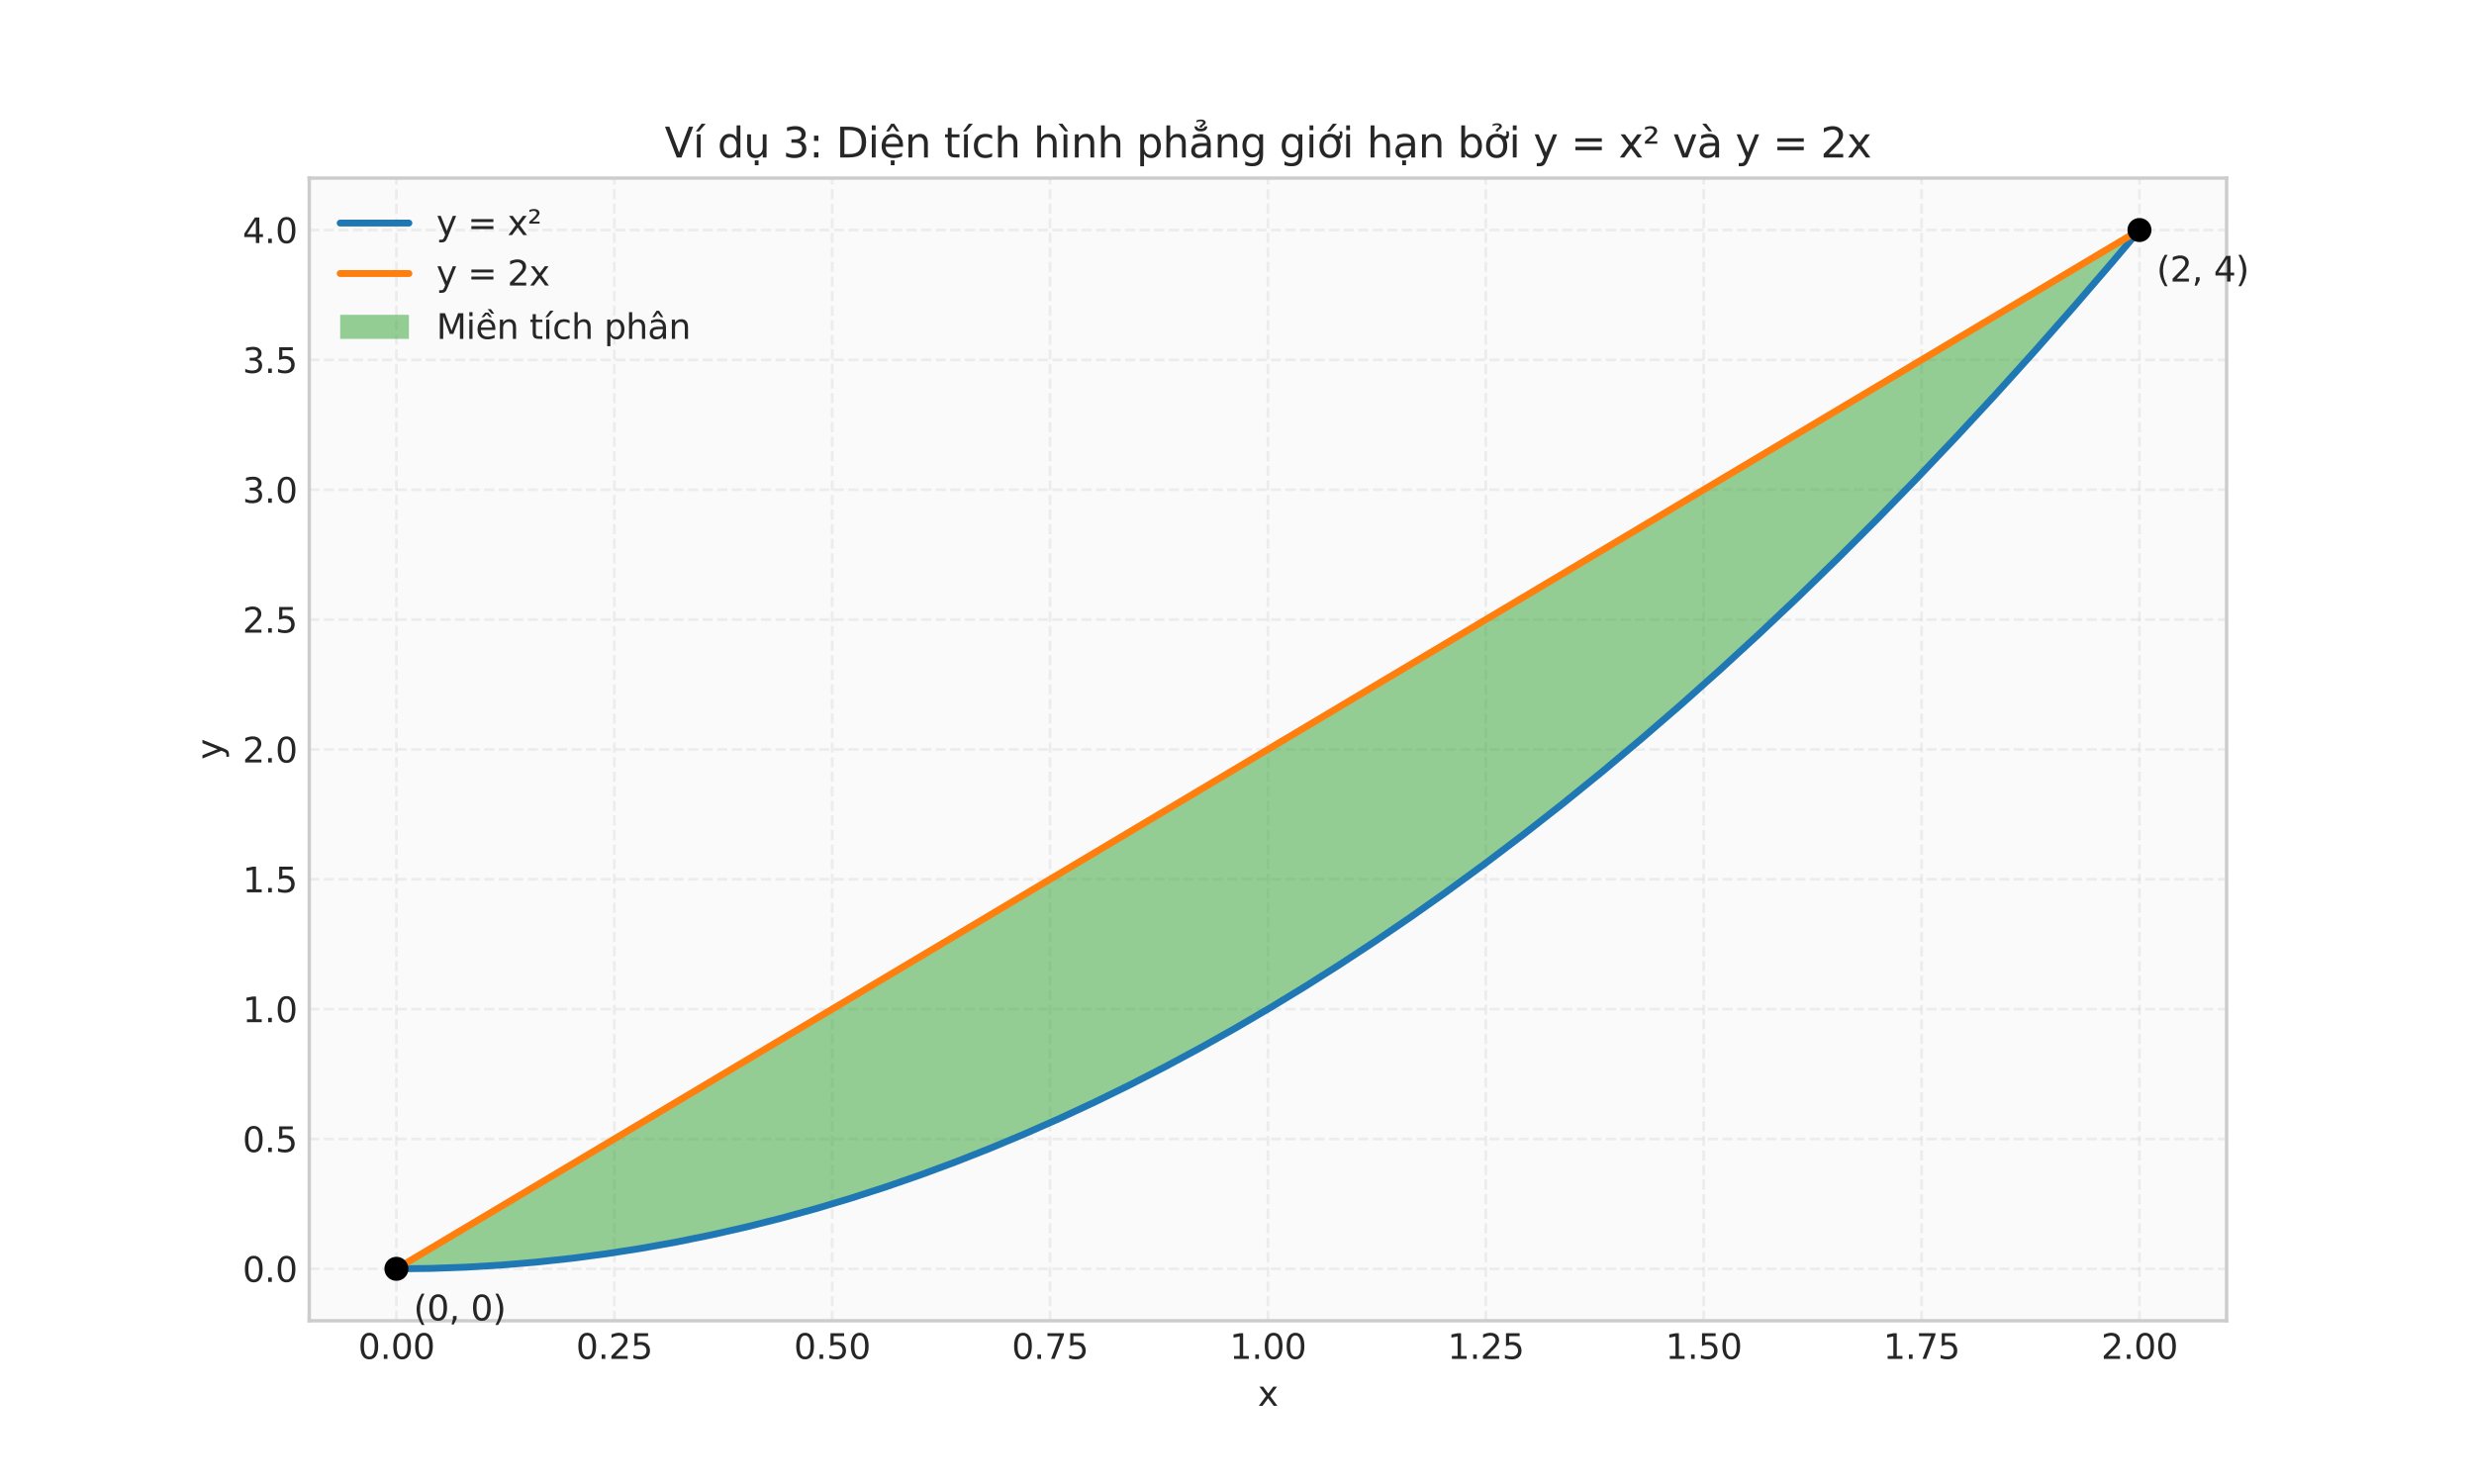 <?xml version="1.0" encoding="utf-8" standalone="no"?>
<!DOCTYPE svg PUBLIC "-//W3C//DTD SVG 1.1//EN"
  "http://www.w3.org/Graphics/SVG/1.1/DTD/svg11.dtd">
<svg xmlns:xlink="http://www.w3.org/1999/xlink" width="720pt" height="432pt" viewBox="0 0 720 432" xmlns="http://www.w3.org/2000/svg" version="1.1">
 <defs>
  <style type="text/css">*{stroke-linejoin: round; stroke-linecap: butt}</style>
 </defs>
 <g id="figure_1">
  <g id="patch_1">
   <path d="M 0 432 
L 720 432 
L 720 0 
L 0 0 
z
" style="fill: #ffffff"/>
  </g>
  <g id="axes_1">
   <g id="patch_2">
    <path d="M 90 384.48 
L 648 384.48 
L 648 51.84 
L 90 51.84 
z
" style="fill: #fafafa"/>
   </g>
   <g id="matplotlib.axis_1">
    <g id="xtick_1">
     <g id="line2d_1">
      <path d="M 115.364 384.48 
L 115.364 51.84 
" clip-path="url(#p9f3d577d01)" style="fill: none; stroke-dasharray: 2.96,1.28; stroke-dashoffset: 0; stroke: #cccccc; stroke-opacity: 0.3; stroke-width: 0.8"/>
     </g>
     <g id="line2d_2"/>
     <g id="text_1">
      <!-- 0.00 -->
      <g style="fill: #262626" transform="translate(104.231 395.578) scale(0.1 -0.1)">
       <defs>
        <path id="DejaVuSans-30" d="M 2034 4250 
Q 1547 4250 1301 3770 
Q 1056 3291 1056 2328 
Q 1056 1369 1301 889 
Q 1547 409 2034 409 
Q 2525 409 2770 889 
Q 3016 1369 3016 2328 
Q 3016 3291 2770 3770 
Q 2525 4250 2034 4250 
z
M 2034 4750 
Q 2819 4750 3233 4129 
Q 3647 3509 3647 2328 
Q 3647 1150 3233 529 
Q 2819 -91 2034 -91 
Q 1250 -91 836 529 
Q 422 1150 422 2328 
Q 422 3509 836 4129 
Q 1250 4750 2034 4750 
z
" transform="scale(0.016)"/>
        <path id="DejaVuSans-2e" d="M 684 794 
L 1344 794 
L 1344 0 
L 684 0 
L 684 794 
z
" transform="scale(0.016)"/>
       </defs>
       <use xlink:href="#DejaVuSans-30"/>
       <use xlink:href="#DejaVuSans-2e" transform="translate(63.623 0)"/>
       <use xlink:href="#DejaVuSans-30" transform="translate(95.41 0)"/>
       <use xlink:href="#DejaVuSans-30" transform="translate(159.033 0)"/>
      </g>
     </g>
    </g>
    <g id="xtick_2">
     <g id="line2d_3">
      <path d="M 178.773 384.48 
L 178.773 51.84 
" clip-path="url(#p9f3d577d01)" style="fill: none; stroke-dasharray: 2.96,1.28; stroke-dashoffset: 0; stroke: #cccccc; stroke-opacity: 0.3; stroke-width: 0.8"/>
     </g>
     <g id="line2d_4"/>
     <g id="text_2">
      <!-- 0.25 -->
      <g style="fill: #262626" transform="translate(167.64 395.578) scale(0.1 -0.1)">
       <defs>
        <path id="DejaVuSans-32" d="M 1228 531 
L 3431 531 
L 3431 0 
L 469 0 
L 469 531 
Q 828 903 1448 1529 
Q 2069 2156 2228 2338 
Q 2531 2678 2651 2914 
Q 2772 3150 2772 3378 
Q 2772 3750 2511 3984 
Q 2250 4219 1831 4219 
Q 1534 4219 1204 4116 
Q 875 4013 500 3803 
L 500 4441 
Q 881 4594 1212 4672 
Q 1544 4750 1819 4750 
Q 2544 4750 2975 4387 
Q 3406 4025 3406 3419 
Q 3406 3131 3298 2873 
Q 3191 2616 2906 2266 
Q 2828 2175 2409 1742 
Q 1991 1309 1228 531 
z
" transform="scale(0.016)"/>
        <path id="DejaVuSans-35" d="M 691 4666 
L 3169 4666 
L 3169 4134 
L 1269 4134 
L 1269 2991 
Q 1406 3038 1543 3061 
Q 1681 3084 1819 3084 
Q 2600 3084 3056 2656 
Q 3513 2228 3513 1497 
Q 3513 744 3044 326 
Q 2575 -91 1722 -91 
Q 1428 -91 1123 -41 
Q 819 9 494 109 
L 494 744 
Q 775 591 1075 516 
Q 1375 441 1709 441 
Q 2250 441 2565 725 
Q 2881 1009 2881 1497 
Q 2881 1984 2565 2268 
Q 2250 2553 1709 2553 
Q 1456 2553 1204 2497 
Q 953 2441 691 2322 
L 691 4666 
z
" transform="scale(0.016)"/>
       </defs>
       <use xlink:href="#DejaVuSans-30"/>
       <use xlink:href="#DejaVuSans-2e" transform="translate(63.623 0)"/>
       <use xlink:href="#DejaVuSans-32" transform="translate(95.41 0)"/>
       <use xlink:href="#DejaVuSans-35" transform="translate(159.033 0)"/>
      </g>
     </g>
    </g>
    <g id="xtick_3">
     <g id="line2d_5">
      <path d="M 242.182 384.48 
L 242.182 51.84 
" clip-path="url(#p9f3d577d01)" style="fill: none; stroke-dasharray: 2.96,1.28; stroke-dashoffset: 0; stroke: #cccccc; stroke-opacity: 0.3; stroke-width: 0.8"/>
     </g>
     <g id="line2d_6"/>
     <g id="text_3">
      <!-- 0.50 -->
      <g style="fill: #262626" transform="translate(231.049 395.578) scale(0.1 -0.1)">
       <use xlink:href="#DejaVuSans-30"/>
       <use xlink:href="#DejaVuSans-2e" transform="translate(63.623 0)"/>
       <use xlink:href="#DejaVuSans-35" transform="translate(95.41 0)"/>
       <use xlink:href="#DejaVuSans-30" transform="translate(159.033 0)"/>
      </g>
     </g>
    </g>
    <g id="xtick_4">
     <g id="line2d_7">
      <path d="M 305.591 384.48 
L 305.591 51.84 
" clip-path="url(#p9f3d577d01)" style="fill: none; stroke-dasharray: 2.96,1.28; stroke-dashoffset: 0; stroke: #cccccc; stroke-opacity: 0.3; stroke-width: 0.8"/>
     </g>
     <g id="line2d_8"/>
     <g id="text_4">
      <!-- 0.75 -->
      <g style="fill: #262626" transform="translate(294.458 395.578) scale(0.1 -0.1)">
       <defs>
        <path id="DejaVuSans-37" d="M 525 4666 
L 3525 4666 
L 3525 4397 
L 1831 0 
L 1172 0 
L 2766 4134 
L 525 4134 
L 525 4666 
z
" transform="scale(0.016)"/>
       </defs>
       <use xlink:href="#DejaVuSans-30"/>
       <use xlink:href="#DejaVuSans-2e" transform="translate(63.623 0)"/>
       <use xlink:href="#DejaVuSans-37" transform="translate(95.41 0)"/>
       <use xlink:href="#DejaVuSans-35" transform="translate(159.033 0)"/>
      </g>
     </g>
    </g>
    <g id="xtick_5">
     <g id="line2d_9">
      <path d="M 369 384.48 
L 369 51.84 
" clip-path="url(#p9f3d577d01)" style="fill: none; stroke-dasharray: 2.96,1.28; stroke-dashoffset: 0; stroke: #cccccc; stroke-opacity: 0.3; stroke-width: 0.8"/>
     </g>
     <g id="line2d_10"/>
     <g id="text_5">
      <!-- 1.00 -->
      <g style="fill: #262626" transform="translate(357.867 395.578) scale(0.1 -0.1)">
       <defs>
        <path id="DejaVuSans-31" d="M 794 531 
L 1825 531 
L 1825 4091 
L 703 3866 
L 703 4441 
L 1819 4666 
L 2450 4666 
L 2450 531 
L 3481 531 
L 3481 0 
L 794 0 
L 794 531 
z
" transform="scale(0.016)"/>
       </defs>
       <use xlink:href="#DejaVuSans-31"/>
       <use xlink:href="#DejaVuSans-2e" transform="translate(63.623 0)"/>
       <use xlink:href="#DejaVuSans-30" transform="translate(95.41 0)"/>
       <use xlink:href="#DejaVuSans-30" transform="translate(159.033 0)"/>
      </g>
     </g>
    </g>
    <g id="xtick_6">
     <g id="line2d_11">
      <path d="M 432.409 384.48 
L 432.409 51.84 
" clip-path="url(#p9f3d577d01)" style="fill: none; stroke-dasharray: 2.96,1.28; stroke-dashoffset: 0; stroke: #cccccc; stroke-opacity: 0.3; stroke-width: 0.8"/>
     </g>
     <g id="line2d_12"/>
     <g id="text_6">
      <!-- 1.25 -->
      <g style="fill: #262626" transform="translate(421.276 395.578) scale(0.1 -0.1)">
       <use xlink:href="#DejaVuSans-31"/>
       <use xlink:href="#DejaVuSans-2e" transform="translate(63.623 0)"/>
       <use xlink:href="#DejaVuSans-32" transform="translate(95.41 0)"/>
       <use xlink:href="#DejaVuSans-35" transform="translate(159.033 0)"/>
      </g>
     </g>
    </g>
    <g id="xtick_7">
     <g id="line2d_13">
      <path d="M 495.818 384.48 
L 495.818 51.84 
" clip-path="url(#p9f3d577d01)" style="fill: none; stroke-dasharray: 2.96,1.28; stroke-dashoffset: 0; stroke: #cccccc; stroke-opacity: 0.3; stroke-width: 0.8"/>
     </g>
     <g id="line2d_14"/>
     <g id="text_7">
      <!-- 1.50 -->
      <g style="fill: #262626" transform="translate(484.685 395.578) scale(0.1 -0.1)">
       <use xlink:href="#DejaVuSans-31"/>
       <use xlink:href="#DejaVuSans-2e" transform="translate(63.623 0)"/>
       <use xlink:href="#DejaVuSans-35" transform="translate(95.41 0)"/>
       <use xlink:href="#DejaVuSans-30" transform="translate(159.033 0)"/>
      </g>
     </g>
    </g>
    <g id="xtick_8">
     <g id="line2d_15">
      <path d="M 559.227 384.48 
L 559.227 51.84 
" clip-path="url(#p9f3d577d01)" style="fill: none; stroke-dasharray: 2.96,1.28; stroke-dashoffset: 0; stroke: #cccccc; stroke-opacity: 0.3; stroke-width: 0.8"/>
     </g>
     <g id="line2d_16"/>
     <g id="text_8">
      <!-- 1.75 -->
      <g style="fill: #262626" transform="translate(548.094 395.578) scale(0.1 -0.1)">
       <use xlink:href="#DejaVuSans-31"/>
       <use xlink:href="#DejaVuSans-2e" transform="translate(63.623 0)"/>
       <use xlink:href="#DejaVuSans-37" transform="translate(95.41 0)"/>
       <use xlink:href="#DejaVuSans-35" transform="translate(159.033 0)"/>
      </g>
     </g>
    </g>
    <g id="xtick_9">
     <g id="line2d_17">
      <path d="M 622.636 384.48 
L 622.636 51.84 
" clip-path="url(#p9f3d577d01)" style="fill: none; stroke-dasharray: 2.96,1.28; stroke-dashoffset: 0; stroke: #cccccc; stroke-opacity: 0.3; stroke-width: 0.8"/>
     </g>
     <g id="line2d_18"/>
     <g id="text_9">
      <!-- 2.00 -->
      <g style="fill: #262626" transform="translate(611.504 395.578) scale(0.1 -0.1)">
       <use xlink:href="#DejaVuSans-32"/>
       <use xlink:href="#DejaVuSans-2e" transform="translate(63.623 0)"/>
       <use xlink:href="#DejaVuSans-30" transform="translate(95.41 0)"/>
       <use xlink:href="#DejaVuSans-30" transform="translate(159.033 0)"/>
      </g>
     </g>
    </g>
    <g id="text_10">
     <!-- x -->
     <g style="fill: #262626" transform="translate(366.041 409.257) scale(0.1 -0.1)">
      <defs>
       <path id="DejaVuSans-78" d="M 3513 3500 
L 2247 1797 
L 3578 0 
L 2900 0 
L 1881 1375 
L 863 0 
L 184 0 
L 1544 1831 
L 300 3500 
L 978 3500 
L 1906 2253 
L 2834 3500 
L 3513 3500 
z
" transform="scale(0.016)"/>
      </defs>
      <use xlink:href="#DejaVuSans-78"/>
     </g>
    </g>
   </g>
   <g id="matplotlib.axis_2">
    <g id="ytick_1">
     <g id="line2d_19">
      <path d="M 90 369.36 
L 648 369.36 
" clip-path="url(#p9f3d577d01)" style="fill: none; stroke-dasharray: 2.96,1.28; stroke-dashoffset: 0; stroke: #cccccc; stroke-opacity: 0.3; stroke-width: 0.8"/>
     </g>
     <g id="line2d_20"/>
     <g id="text_11">
      <!-- 0.0 -->
      <g style="fill: #262626" transform="translate(70.597 373.159) scale(0.1 -0.1)">
       <use xlink:href="#DejaVuSans-30"/>
       <use xlink:href="#DejaVuSans-2e" transform="translate(63.623 0)"/>
       <use xlink:href="#DejaVuSans-30" transform="translate(95.41 0)"/>
      </g>
     </g>
    </g>
    <g id="ytick_2">
     <g id="line2d_21">
      <path d="M 90 331.56 
L 648 331.56 
" clip-path="url(#p9f3d577d01)" style="fill: none; stroke-dasharray: 2.96,1.28; stroke-dashoffset: 0; stroke: #cccccc; stroke-opacity: 0.3; stroke-width: 0.8"/>
     </g>
     <g id="line2d_22"/>
     <g id="text_12">
      <!-- 0.5 -->
      <g style="fill: #262626" transform="translate(70.597 335.359) scale(0.1 -0.1)">
       <use xlink:href="#DejaVuSans-30"/>
       <use xlink:href="#DejaVuSans-2e" transform="translate(63.623 0)"/>
       <use xlink:href="#DejaVuSans-35" transform="translate(95.41 0)"/>
      </g>
     </g>
    </g>
    <g id="ytick_3">
     <g id="line2d_23">
      <path d="M 90 293.76 
L 648 293.76 
" clip-path="url(#p9f3d577d01)" style="fill: none; stroke-dasharray: 2.96,1.28; stroke-dashoffset: 0; stroke: #cccccc; stroke-opacity: 0.3; stroke-width: 0.8"/>
     </g>
     <g id="line2d_24"/>
     <g id="text_13">
      <!-- 1.0 -->
      <g style="fill: #262626" transform="translate(70.597 297.559) scale(0.1 -0.1)">
       <use xlink:href="#DejaVuSans-31"/>
       <use xlink:href="#DejaVuSans-2e" transform="translate(63.623 0)"/>
       <use xlink:href="#DejaVuSans-30" transform="translate(95.41 0)"/>
      </g>
     </g>
    </g>
    <g id="ytick_4">
     <g id="line2d_25">
      <path d="M 90 255.96 
L 648 255.96 
" clip-path="url(#p9f3d577d01)" style="fill: none; stroke-dasharray: 2.96,1.28; stroke-dashoffset: 0; stroke: #cccccc; stroke-opacity: 0.3; stroke-width: 0.8"/>
     </g>
     <g id="line2d_26"/>
     <g id="text_14">
      <!-- 1.5 -->
      <g style="fill: #262626" transform="translate(70.597 259.759) scale(0.1 -0.1)">
       <use xlink:href="#DejaVuSans-31"/>
       <use xlink:href="#DejaVuSans-2e" transform="translate(63.623 0)"/>
       <use xlink:href="#DejaVuSans-35" transform="translate(95.41 0)"/>
      </g>
     </g>
    </g>
    <g id="ytick_5">
     <g id="line2d_27">
      <path d="M 90 218.16 
L 648 218.16 
" clip-path="url(#p9f3d577d01)" style="fill: none; stroke-dasharray: 2.96,1.28; stroke-dashoffset: 0; stroke: #cccccc; stroke-opacity: 0.3; stroke-width: 0.8"/>
     </g>
     <g id="line2d_28"/>
     <g id="text_15">
      <!-- 2.0 -->
      <g style="fill: #262626" transform="translate(70.597 221.959) scale(0.1 -0.1)">
       <use xlink:href="#DejaVuSans-32"/>
       <use xlink:href="#DejaVuSans-2e" transform="translate(63.623 0)"/>
       <use xlink:href="#DejaVuSans-30" transform="translate(95.41 0)"/>
      </g>
     </g>
    </g>
    <g id="ytick_6">
     <g id="line2d_29">
      <path d="M 90 180.36 
L 648 180.36 
" clip-path="url(#p9f3d577d01)" style="fill: none; stroke-dasharray: 2.96,1.28; stroke-dashoffset: 0; stroke: #cccccc; stroke-opacity: 0.3; stroke-width: 0.8"/>
     </g>
     <g id="line2d_30"/>
     <g id="text_16">
      <!-- 2.5 -->
      <g style="fill: #262626" transform="translate(70.597 184.159) scale(0.1 -0.1)">
       <use xlink:href="#DejaVuSans-32"/>
       <use xlink:href="#DejaVuSans-2e" transform="translate(63.623 0)"/>
       <use xlink:href="#DejaVuSans-35" transform="translate(95.41 0)"/>
      </g>
     </g>
    </g>
    <g id="ytick_7">
     <g id="line2d_31">
      <path d="M 90 142.56 
L 648 142.56 
" clip-path="url(#p9f3d577d01)" style="fill: none; stroke-dasharray: 2.96,1.28; stroke-dashoffset: 0; stroke: #cccccc; stroke-opacity: 0.3; stroke-width: 0.8"/>
     </g>
     <g id="line2d_32"/>
     <g id="text_17">
      <!-- 3.0 -->
      <g style="fill: #262626" transform="translate(70.597 146.359) scale(0.1 -0.1)">
       <defs>
        <path id="DejaVuSans-33" d="M 2597 2516 
Q 3050 2419 3304 2112 
Q 3559 1806 3559 1356 
Q 3559 666 3084 287 
Q 2609 -91 1734 -91 
Q 1441 -91 1130 -33 
Q 819 25 488 141 
L 488 750 
Q 750 597 1062 519 
Q 1375 441 1716 441 
Q 2309 441 2620 675 
Q 2931 909 2931 1356 
Q 2931 1769 2642 2001 
Q 2353 2234 1838 2234 
L 1294 2234 
L 1294 2753 
L 1863 2753 
Q 2328 2753 2575 2939 
Q 2822 3125 2822 3475 
Q 2822 3834 2567 4026 
Q 2313 4219 1838 4219 
Q 1578 4219 1281 4162 
Q 984 4106 628 3988 
L 628 4550 
Q 988 4650 1302 4700 
Q 1616 4750 1894 4750 
Q 2613 4750 3031 4423 
Q 3450 4097 3450 3541 
Q 3450 3153 3228 2886 
Q 3006 2619 2597 2516 
z
" transform="scale(0.016)"/>
       </defs>
       <use xlink:href="#DejaVuSans-33"/>
       <use xlink:href="#DejaVuSans-2e" transform="translate(63.623 0)"/>
       <use xlink:href="#DejaVuSans-30" transform="translate(95.41 0)"/>
      </g>
     </g>
    </g>
    <g id="ytick_8">
     <g id="line2d_33">
      <path d="M 90 104.76 
L 648 104.76 
" clip-path="url(#p9f3d577d01)" style="fill: none; stroke-dasharray: 2.96,1.28; stroke-dashoffset: 0; stroke: #cccccc; stroke-opacity: 0.3; stroke-width: 0.8"/>
     </g>
     <g id="line2d_34"/>
     <g id="text_18">
      <!-- 3.5 -->
      <g style="fill: #262626" transform="translate(70.597 108.559) scale(0.1 -0.1)">
       <use xlink:href="#DejaVuSans-33"/>
       <use xlink:href="#DejaVuSans-2e" transform="translate(63.623 0)"/>
       <use xlink:href="#DejaVuSans-35" transform="translate(95.41 0)"/>
      </g>
     </g>
    </g>
    <g id="ytick_9">
     <g id="line2d_35">
      <path d="M 90 66.96 
L 648 66.96 
" clip-path="url(#p9f3d577d01)" style="fill: none; stroke-dasharray: 2.96,1.28; stroke-dashoffset: 0; stroke: #cccccc; stroke-opacity: 0.3; stroke-width: 0.8"/>
     </g>
     <g id="line2d_36"/>
     <g id="text_19">
      <!-- 4.0 -->
      <g style="fill: #262626" transform="translate(70.597 70.759) scale(0.1 -0.1)">
       <defs>
        <path id="DejaVuSans-34" d="M 2419 4116 
L 825 1625 
L 2419 1625 
L 2419 4116 
z
M 2253 4666 
L 3047 4666 
L 3047 1625 
L 3713 1625 
L 3713 1100 
L 3047 1100 
L 3047 0 
L 2419 0 
L 2419 1100 
L 313 1100 
L 313 1709 
L 2253 4666 
z
" transform="scale(0.016)"/>
       </defs>
       <use xlink:href="#DejaVuSans-34"/>
       <use xlink:href="#DejaVuSans-2e" transform="translate(63.623 0)"/>
       <use xlink:href="#DejaVuSans-30" transform="translate(95.41 0)"/>
      </g>
     </g>
    </g>
    <g id="text_20">
     <!-- y -->
     <g style="fill: #262626" transform="translate(64.517 221.119) rotate(-90) scale(0.1 -0.1)">
      <defs>
       <path id="DejaVuSans-79" d="M 2059 -325 
Q 1816 -950 1584 -1140 
Q 1353 -1331 966 -1331 
L 506 -1331 
L 506 -850 
L 844 -850 
Q 1081 -850 1212 -737 
Q 1344 -625 1503 -206 
L 1606 56 
L 191 3500 
L 800 3500 
L 1894 763 
L 2988 3500 
L 3597 3500 
L 2059 -325 
z
" transform="scale(0.016)"/>
      </defs>
      <use xlink:href="#DejaVuSans-79"/>
     </g>
    </g>
   </g>
   <g id="patch_3">
    <path d="M 115.364 369.36 
L 116.635 369.358 
L 117.906 369.352 
L 119.178 369.343 
L 120.449 369.33 
L 121.72 369.313 
L 122.992 369.292 
L 124.263 369.267 
L 125.535 369.238 
L 126.806 369.206 
L 128.077 369.17 
L 129.349 369.13 
L 130.62 369.086 
L 131.891 369.039 
L 133.163 368.988 
L 134.434 368.933 
L 135.705 368.874 
L 136.977 368.811 
L 138.248 368.745 
L 139.519 368.674 
L 140.791 368.6 
L 142.062 368.522 
L 143.334 368.441 
L 144.605 368.355 
L 145.876 368.266 
L 147.148 368.173 
L 148.419 368.076 
L 149.69 367.975 
L 150.962 367.871 
L 152.233 367.763 
L 153.504 367.65 
L 154.776 367.535 
L 156.047 367.415 
L 157.319 367.291 
L 158.59 367.164 
L 159.861 367.033 
L 161.133 366.898 
L 162.404 366.76 
L 163.675 366.617 
L 164.947 366.471 
L 166.218 366.321 
L 167.489 366.167 
L 168.761 366.009 
L 170.032 365.848 
L 171.303 365.683 
L 172.575 365.514 
L 173.846 365.341 
L 175.118 365.164 
L 176.389 364.984 
L 177.66 364.799 
L 178.932 364.611 
L 180.203 364.419 
L 181.474 364.224 
L 182.746 364.024 
L 184.017 363.821 
L 185.288 363.614 
L 186.56 363.403 
L 187.831 363.189 
L 189.103 362.97 
L 190.374 362.748 
L 191.645 362.522 
L 192.917 362.292 
L 194.188 362.058 
L 195.459 361.821 
L 196.731 361.58 
L 198.002 361.335 
L 199.273 361.086 
L 200.545 360.833 
L 201.816 360.577 
L 203.087 360.317 
L 204.359 360.053 
L 205.63 359.785 
L 206.902 359.513 
L 208.173 359.238 
L 209.444 358.958 
L 210.716 358.675 
L 211.987 358.389 
L 213.258 358.098 
L 214.53 357.804 
L 215.801 357.505 
L 217.072 357.203 
L 218.344 356.897 
L 219.615 356.588 
L 220.887 356.274 
L 222.158 355.957 
L 223.429 355.636 
L 224.701 355.311 
L 225.972 354.983 
L 227.243 354.65 
L 228.515 354.314 
L 229.786 353.974 
L 231.057 353.63 
L 232.329 353.283 
L 233.6 352.931 
L 234.871 352.576 
L 236.143 352.217 
L 237.414 351.854 
L 238.686 351.488 
L 239.957 351.117 
L 241.228 350.743 
L 242.5 350.365 
L 243.771 349.983 
L 245.042 349.598 
L 246.314 349.208 
L 247.585 348.815 
L 248.856 348.418 
L 250.128 348.017 
L 251.399 347.613 
L 252.671 347.204 
L 253.942 346.792 
L 255.213 346.376 
L 256.485 345.956 
L 257.756 345.533 
L 259.027 345.105 
L 260.299 344.674 
L 261.57 344.239 
L 262.841 343.801 
L 264.113 343.358 
L 265.384 342.912 
L 266.656 342.461 
L 267.927 342.007 
L 269.198 341.55 
L 270.47 341.088 
L 271.741 340.623 
L 273.012 340.154 
L 274.284 339.681 
L 275.555 339.204 
L 276.826 338.723 
L 278.098 338.239 
L 279.369 337.751 
L 280.64 337.259 
L 281.912 336.763 
L 283.183 336.263 
L 284.455 335.76 
L 285.726 335.253 
L 286.997 334.742 
L 288.269 334.227 
L 289.54 333.709 
L 290.811 333.186 
L 292.083 332.66 
L 293.354 332.13 
L 294.625 331.596 
L 295.897 331.059 
L 297.168 330.517 
L 298.44 329.972 
L 299.711 329.423 
L 300.982 328.871 
L 302.254 328.314 
L 303.525 327.754 
L 304.796 327.19 
L 306.068 326.622 
L 307.339 326.05 
L 308.61 325.474 
L 309.882 324.895 
L 311.153 324.312 
L 312.424 323.725 
L 313.696 323.134 
L 314.967 322.54 
L 316.239 321.941 
L 317.51 321.339 
L 318.781 320.733 
L 320.053 320.123 
L 321.324 319.51 
L 322.595 318.893 
L 323.867 318.271 
L 325.138 317.647 
L 326.409 317.018 
L 327.681 316.385 
L 328.952 315.749 
L 330.224 315.109 
L 331.495 314.465 
L 332.766 313.817 
L 334.038 313.166 
L 335.309 312.51 
L 336.58 311.851 
L 337.852 311.188 
L 339.123 310.522 
L 340.394 309.851 
L 341.666 309.177 
L 342.937 308.499 
L 344.208 307.817 
L 345.48 307.131 
L 346.751 306.441 
L 348.023 305.748 
L 349.294 305.051 
L 350.565 304.35 
L 351.837 303.645 
L 353.108 302.937 
L 354.379 302.225 
L 355.651 301.508 
L 356.922 300.789 
L 358.193 300.065 
L 359.465 299.337 
L 360.736 298.606 
L 362.008 297.871 
L 363.279 297.132 
L 364.55 296.389 
L 365.822 295.643 
L 367.093 294.893 
L 368.364 294.138 
L 369.636 293.381 
L 370.907 292.619 
L 372.178 291.853 
L 373.45 291.084 
L 374.721 290.311 
L 375.992 289.534 
L 377.264 288.753 
L 378.535 287.969 
L 379.807 287.181 
L 381.078 286.389 
L 382.349 285.593 
L 383.621 284.793 
L 384.892 283.99 
L 386.163 283.182 
L 387.435 282.371 
L 388.706 281.556 
L 389.977 280.738 
L 391.249 279.915 
L 392.52 279.089 
L 393.792 278.259 
L 395.063 277.425 
L 396.334 276.587 
L 397.606 275.746 
L 398.877 274.9 
L 400.148 274.051 
L 401.42 273.199 
L 402.691 272.342 
L 403.962 271.481 
L 405.234 270.617 
L 406.505 269.749 
L 407.776 268.877 
L 409.048 268.002 
L 410.319 267.122 
L 411.591 266.239 
L 412.862 265.352 
L 414.133 264.461 
L 415.405 263.566 
L 416.676 262.668 
L 417.947 261.766 
L 419.219 260.859 
L 420.49 259.95 
L 421.761 259.036 
L 423.033 258.119 
L 424.304 257.197 
L 425.576 256.272 
L 426.847 255.343 
L 428.118 254.411 
L 429.39 253.474 
L 430.661 252.534 
L 431.932 251.59 
L 433.204 250.642 
L 434.475 249.691 
L 435.746 248.735 
L 437.018 247.776 
L 438.289 246.813 
L 439.56 245.846 
L 440.832 244.875 
L 442.103 243.901 
L 443.375 242.923 
L 444.646 241.941 
L 445.917 240.955 
L 447.189 239.965 
L 448.46 238.972 
L 449.731 237.974 
L 451.003 236.973 
L 452.274 235.969 
L 453.545 234.96 
L 454.817 233.948 
L 456.088 232.931 
L 457.36 231.911 
L 458.631 230.888 
L 459.902 229.86 
L 461.174 228.828 
L 462.445 227.793 
L 463.716 226.754 
L 464.988 225.711 
L 466.259 224.665 
L 467.53 223.614 
L 468.802 222.56 
L 470.073 221.502 
L 471.344 220.44 
L 472.616 219.375 
L 473.887 218.305 
L 475.159 217.232 
L 476.43 216.155 
L 477.701 215.074 
L 478.973 213.99 
L 480.244 212.901 
L 481.515 211.809 
L 482.787 210.713 
L 484.058 209.613 
L 485.329 208.51 
L 486.601 207.402 
L 487.872 206.291 
L 489.144 205.176 
L 490.415 204.057 
L 491.686 202.935 
L 492.958 201.808 
L 494.229 200.678 
L 495.5 199.544 
L 496.772 198.406 
L 498.043 197.265 
L 499.314 196.119 
L 500.586 194.97 
L 501.857 193.817 
L 503.129 192.66 
L 504.4 191.5 
L 505.671 190.335 
L 506.943 189.167 
L 508.214 187.995 
L 509.485 186.819 
L 510.757 185.64 
L 512.028 184.456 
L 513.299 183.269 
L 514.571 182.078 
L 515.842 180.884 
L 517.113 179.685 
L 518.385 178.483 
L 519.656 177.276 
L 520.928 176.066 
L 522.199 174.853 
L 523.47 173.635 
L 524.742 172.414 
L 526.013 171.189 
L 527.284 169.96 
L 528.556 168.727 
L 529.827 167.49 
L 531.098 166.25 
L 532.37 165.006 
L 533.641 163.758 
L 534.913 162.506 
L 536.184 161.25 
L 537.455 159.991 
L 538.727 158.728 
L 539.998 157.461 
L 541.269 156.19 
L 542.541 154.916 
L 543.812 153.637 
L 545.083 152.355 
L 546.355 151.069 
L 547.626 149.779 
L 548.897 148.486 
L 550.169 147.189 
L 551.44 145.887 
L 552.712 144.582 
L 553.983 143.274 
L 555.254 141.961 
L 556.526 140.645 
L 557.797 139.325 
L 559.068 138.001 
L 560.34 136.673 
L 561.611 135.341 
L 562.882 134.006 
L 564.154 132.667 
L 565.425 131.324 
L 566.697 129.977 
L 567.968 128.627 
L 569.239 127.272 
L 570.511 125.914 
L 571.782 124.552 
L 573.053 123.187 
L 574.325 121.817 
L 575.596 120.444 
L 576.867 119.067 
L 578.139 117.686 
L 579.41 116.301 
L 580.681 114.913 
L 581.953 113.52 
L 583.224 112.124 
L 584.496 110.724 
L 585.767 109.32 
L 587.038 107.913 
L 588.31 106.502 
L 589.581 105.086 
L 590.852 103.668 
L 592.124 102.245 
L 593.395 100.818 
L 594.666 99.388 
L 595.938 97.954 
L 597.209 96.516 
L 598.481 95.074 
L 599.752 93.629 
L 601.023 92.179 
L 602.295 90.726 
L 603.566 89.269 
L 604.837 87.809 
L 606.109 86.344 
L 607.38 84.876 
L 608.651 83.404 
L 609.923 81.928 
L 611.194 80.448 
L 612.465 78.965 
L 613.737 77.477 
L 615.008 75.986 
L 616.28 74.491 
L 617.551 72.993 
L 618.822 71.49 
L 620.094 69.984 
L 621.365 68.474 
L 622.636 66.96 
L 622.636 66.96 
L 621.365 67.718 
L 620.094 68.476 
L 618.822 69.234 
L 617.551 69.992 
L 616.28 70.749 
L 615.008 71.507 
L 613.737 72.265 
L 612.465 73.023 
L 611.194 73.781 
L 609.923 74.539 
L 608.651 75.297 
L 607.38 76.055 
L 606.109 76.813 
L 604.837 77.571 
L 603.566 78.328 
L 602.295 79.086 
L 601.023 79.844 
L 599.752 80.602 
L 598.481 81.36 
L 597.209 82.118 
L 595.938 82.876 
L 594.666 83.634 
L 593.395 84.392 
L 592.124 85.149 
L 590.852 85.907 
L 589.581 86.665 
L 588.31 87.423 
L 587.038 88.181 
L 585.767 88.939 
L 584.496 89.697 
L 583.224 90.455 
L 581.953 91.213 
L 580.681 91.971 
L 579.41 92.728 
L 578.139 93.486 
L 576.867 94.244 
L 575.596 95.002 
L 574.325 95.76 
L 573.053 96.518 
L 571.782 97.276 
L 570.511 98.034 
L 569.239 98.792 
L 567.968 99.549 
L 566.697 100.307 
L 565.425 101.065 
L 564.154 101.823 
L 562.882 102.581 
L 561.611 103.339 
L 560.34 104.097 
L 559.068 104.855 
L 557.797 105.613 
L 556.526 106.371 
L 555.254 107.128 
L 553.983 107.886 
L 552.712 108.644 
L 551.44 109.402 
L 550.169 110.16 
L 548.897 110.918 
L 547.626 111.676 
L 546.355 112.434 
L 545.083 113.192 
L 543.812 113.949 
L 542.541 114.707 
L 541.269 115.465 
L 539.998 116.223 
L 538.727 116.981 
L 537.455 117.739 
L 536.184 118.497 
L 534.913 119.255 
L 533.641 120.013 
L 532.37 120.771 
L 531.098 121.528 
L 529.827 122.286 
L 528.556 123.044 
L 527.284 123.802 
L 526.013 124.56 
L 524.742 125.318 
L 523.47 126.076 
L 522.199 126.834 
L 520.928 127.592 
L 519.656 128.349 
L 518.385 129.107 
L 517.113 129.865 
L 515.842 130.623 
L 514.571 131.381 
L 513.299 132.139 
L 512.028 132.897 
L 510.757 133.655 
L 509.485 134.413 
L 508.214 135.171 
L 506.943 135.928 
L 505.671 136.686 
L 504.4 137.444 
L 503.129 138.202 
L 501.857 138.96 
L 500.586 139.718 
L 499.314 140.476 
L 498.043 141.234 
L 496.772 141.992 
L 495.5 142.749 
L 494.229 143.507 
L 492.958 144.265 
L 491.686 145.023 
L 490.415 145.781 
L 489.144 146.539 
L 487.872 147.297 
L 486.601 148.055 
L 485.329 148.813 
L 484.058 149.571 
L 482.787 150.328 
L 481.515 151.086 
L 480.244 151.844 
L 478.973 152.602 
L 477.701 153.36 
L 476.43 154.118 
L 475.159 154.876 
L 473.887 155.634 
L 472.616 156.392 
L 471.344 157.149 
L 470.073 157.907 
L 468.802 158.665 
L 467.53 159.423 
L 466.259 160.181 
L 464.988 160.939 
L 463.716 161.697 
L 462.445 162.455 
L 461.174 163.213 
L 459.902 163.971 
L 458.631 164.728 
L 457.36 165.486 
L 456.088 166.244 
L 454.817 167.002 
L 453.545 167.76 
L 452.274 168.518 
L 451.003 169.276 
L 449.731 170.034 
L 448.46 170.792 
L 447.189 171.549 
L 445.917 172.307 
L 444.646 173.065 
L 443.375 173.823 
L 442.103 174.581 
L 440.832 175.339 
L 439.56 176.097 
L 438.289 176.855 
L 437.018 177.613 
L 435.746 178.371 
L 434.475 179.128 
L 433.204 179.886 
L 431.932 180.644 
L 430.661 181.402 
L 429.39 182.16 
L 428.118 182.918 
L 426.847 183.676 
L 425.576 184.434 
L 424.304 185.192 
L 423.033 185.949 
L 421.761 186.707 
L 420.49 187.465 
L 419.219 188.223 
L 417.947 188.981 
L 416.676 189.739 
L 415.405 190.497 
L 414.133 191.255 
L 412.862 192.013 
L 411.591 192.771 
L 410.319 193.528 
L 409.048 194.286 
L 407.776 195.044 
L 406.505 195.802 
L 405.234 196.56 
L 403.962 197.318 
L 402.691 198.076 
L 401.42 198.834 
L 400.148 199.592 
L 398.877 200.349 
L 397.606 201.107 
L 396.334 201.865 
L 395.063 202.623 
L 393.792 203.381 
L 392.52 204.139 
L 391.249 204.897 
L 389.977 205.655 
L 388.706 206.413 
L 387.435 207.171 
L 386.163 207.928 
L 384.892 208.686 
L 383.621 209.444 
L 382.349 210.202 
L 381.078 210.96 
L 379.807 211.718 
L 378.535 212.476 
L 377.264 213.234 
L 375.992 213.992 
L 374.721 214.749 
L 373.45 215.507 
L 372.178 216.265 
L 370.907 217.023 
L 369.636 217.781 
L 368.364 218.539 
L 367.093 219.297 
L 365.822 220.055 
L 364.55 220.813 
L 363.279 221.571 
L 362.008 222.328 
L 360.736 223.086 
L 359.465 223.844 
L 358.193 224.602 
L 356.922 225.36 
L 355.651 226.118 
L 354.379 226.876 
L 353.108 227.634 
L 351.837 228.392 
L 350.565 229.149 
L 349.294 229.907 
L 348.023 230.665 
L 346.751 231.423 
L 345.48 232.181 
L 344.208 232.939 
L 342.937 233.697 
L 341.666 234.455 
L 340.394 235.213 
L 339.123 235.971 
L 337.852 236.728 
L 336.58 237.486 
L 335.309 238.244 
L 334.038 239.002 
L 332.766 239.76 
L 331.495 240.518 
L 330.224 241.276 
L 328.952 242.034 
L 327.681 242.792 
L 326.409 243.549 
L 325.138 244.307 
L 323.867 245.065 
L 322.595 245.823 
L 321.324 246.581 
L 320.053 247.339 
L 318.781 248.097 
L 317.51 248.855 
L 316.239 249.613 
L 314.967 250.371 
L 313.696 251.128 
L 312.424 251.886 
L 311.153 252.644 
L 309.882 253.402 
L 308.61 254.16 
L 307.339 254.918 
L 306.068 255.676 
L 304.796 256.434 
L 303.525 257.192 
L 302.254 257.949 
L 300.982 258.707 
L 299.711 259.465 
L 298.44 260.223 
L 297.168 260.981 
L 295.897 261.739 
L 294.625 262.497 
L 293.354 263.255 
L 292.083 264.013 
L 290.811 264.771 
L 289.54 265.528 
L 288.269 266.286 
L 286.997 267.044 
L 285.726 267.802 
L 284.455 268.56 
L 283.183 269.318 
L 281.912 270.076 
L 280.64 270.834 
L 279.369 271.592 
L 278.098 272.349 
L 276.826 273.107 
L 275.555 273.865 
L 274.284 274.623 
L 273.012 275.381 
L 271.741 276.139 
L 270.47 276.897 
L 269.198 277.655 
L 267.927 278.413 
L 266.656 279.171 
L 265.384 279.928 
L 264.113 280.686 
L 262.841 281.444 
L 261.57 282.202 
L 260.299 282.96 
L 259.027 283.718 
L 257.756 284.476 
L 256.485 285.234 
L 255.213 285.992 
L 253.942 286.749 
L 252.671 287.507 
L 251.399 288.265 
L 250.128 289.023 
L 248.856 289.781 
L 247.585 290.539 
L 246.314 291.297 
L 245.042 292.055 
L 243.771 292.813 
L 242.5 293.571 
L 241.228 294.328 
L 239.957 295.086 
L 238.686 295.844 
L 237.414 296.602 
L 236.143 297.36 
L 234.871 298.118 
L 233.6 298.876 
L 232.329 299.634 
L 231.057 300.392 
L 229.786 301.149 
L 228.515 301.907 
L 227.243 302.665 
L 225.972 303.423 
L 224.701 304.181 
L 223.429 304.939 
L 222.158 305.697 
L 220.887 306.455 
L 219.615 307.213 
L 218.344 307.971 
L 217.072 308.728 
L 215.801 309.486 
L 214.53 310.244 
L 213.258 311.002 
L 211.987 311.76 
L 210.716 312.518 
L 209.444 313.276 
L 208.173 314.034 
L 206.902 314.792 
L 205.63 315.549 
L 204.359 316.307 
L 203.087 317.065 
L 201.816 317.823 
L 200.545 318.581 
L 199.273 319.339 
L 198.002 320.097 
L 196.731 320.855 
L 195.459 321.613 
L 194.188 322.371 
L 192.917 323.128 
L 191.645 323.886 
L 190.374 324.644 
L 189.103 325.402 
L 187.831 326.16 
L 186.56 326.918 
L 185.288 327.676 
L 184.017 328.434 
L 182.746 329.192 
L 181.474 329.949 
L 180.203 330.707 
L 178.932 331.465 
L 177.66 332.223 
L 176.389 332.981 
L 175.118 333.739 
L 173.846 334.497 
L 172.575 335.255 
L 171.303 336.013 
L 170.032 336.771 
L 168.761 337.528 
L 167.489 338.286 
L 166.218 339.044 
L 164.947 339.802 
L 163.675 340.56 
L 162.404 341.318 
L 161.133 342.076 
L 159.861 342.834 
L 158.59 343.592 
L 157.319 344.349 
L 156.047 345.107 
L 154.776 345.865 
L 153.504 346.623 
L 152.233 347.381 
L 150.962 348.139 
L 149.69 348.897 
L 148.419 349.655 
L 147.148 350.413 
L 145.876 351.171 
L 144.605 351.928 
L 143.334 352.686 
L 142.062 353.444 
L 140.791 354.202 
L 139.519 354.96 
L 138.248 355.718 
L 136.977 356.476 
L 135.705 357.234 
L 134.434 357.992 
L 133.163 358.749 
L 131.891 359.507 
L 130.62 360.265 
L 129.349 361.023 
L 128.077 361.781 
L 126.806 362.539 
L 125.535 363.297 
L 124.263 364.055 
L 122.992 364.813 
L 121.72 365.571 
L 120.449 366.328 
L 119.178 367.086 
L 117.906 367.844 
L 116.635 368.602 
z
" clip-path="url(#p9f3d577d01)" style="fill: #2ca02c; opacity: 0.5"/>
   </g>
   <g id="line2d_37">
    <path d="M 115.364 369.36 
L 125.535 369.238 
L 135.705 368.874 
L 145.876 368.266 
L 156.047 367.415 
L 166.218 366.321 
L 176.389 364.984 
L 186.56 363.403 
L 196.731 361.58 
L 206.902 359.513 
L 217.072 357.203 
L 227.243 354.65 
L 237.414 351.854 
L 247.585 348.815 
L 257.756 345.533 
L 267.927 342.007 
L 278.098 338.239 
L 288.269 334.227 
L 298.44 329.972 
L 308.61 325.474 
L 318.781 320.733 
L 328.952 315.749 
L 339.123 310.522 
L 349.294 305.051 
L 359.465 299.337 
L 369.636 293.381 
L 379.807 287.181 
L 389.977 280.738 
L 400.148 274.051 
L 410.319 267.122 
L 420.49 259.95 
L 431.932 251.59 
L 443.375 242.923 
L 454.817 233.948 
L 466.259 224.665 
L 477.701 215.074 
L 489.144 205.176 
L 500.586 194.97 
L 512.028 184.456 
L 523.47 173.635 
L 534.913 162.506 
L 546.355 151.069 
L 557.797 139.325 
L 569.239 127.272 
L 580.681 114.913 
L 592.124 102.245 
L 603.566 89.269 
L 615.008 75.986 
L 622.636 66.96 
L 622.636 66.96 
" clip-path="url(#p9f3d577d01)" style="fill: none; stroke: #1f77b4; stroke-width: 2; stroke-linecap: round"/>
   </g>
   <g id="line2d_38">
    <path d="M 115.364 369.36 
L 622.636 66.96 
L 622.636 66.96 
" clip-path="url(#p9f3d577d01)" style="fill: none; stroke: #ff7f0e; stroke-width: 2; stroke-linecap: round"/>
   </g>
   <g id="patch_4">
    <path d="M 90 384.48 
L 90 51.84 
" style="fill: none; stroke: #cccccc; stroke-linejoin: miter; stroke-linecap: square"/>
   </g>
   <g id="patch_5">
    <path d="M 648 384.48 
L 648 51.84 
" style="fill: none; stroke: #cccccc; stroke-linejoin: miter; stroke-linecap: square"/>
   </g>
   <g id="patch_6">
    <path d="M 90 384.48 
L 648 384.48 
" style="fill: none; stroke: #cccccc; stroke-linejoin: miter; stroke-linecap: square"/>
   </g>
   <g id="patch_7">
    <path d="M 90 51.84 
L 648 51.84 
" style="fill: none; stroke: #cccccc; stroke-linejoin: miter; stroke-linecap: square"/>
   </g>
   <g id="text_21">
    <!-- (0, 0) -->
    <g style="fill: #262626" transform="translate(120.364 384.36) scale(0.1 -0.1)">
     <defs>
      <path id="DejaVuSans-28" d="M 1984 4856 
Q 1566 4138 1362 3434 
Q 1159 2731 1159 2009 
Q 1159 1288 1364 580 
Q 1569 -128 1984 -844 
L 1484 -844 
Q 1016 -109 783 600 
Q 550 1309 550 2009 
Q 550 2706 781 3412 
Q 1013 4119 1484 4856 
L 1984 4856 
z
" transform="scale(0.016)"/>
      <path id="DejaVuSans-2c" d="M 750 794 
L 1409 794 
L 1409 256 
L 897 -744 
L 494 -744 
L 750 256 
L 750 794 
z
" transform="scale(0.016)"/>
      <path id="DejaVuSans-20" transform="scale(0.016)"/>
      <path id="DejaVuSans-29" d="M 513 4856 
L 1013 4856 
Q 1481 4119 1714 3412 
Q 1947 2706 1947 2009 
Q 1947 1309 1714 600 
Q 1481 -109 1013 -844 
L 513 -844 
Q 928 -128 1133 580 
Q 1338 1288 1338 2009 
Q 1338 2731 1133 3434 
Q 928 4138 513 4856 
z
" transform="scale(0.016)"/>
     </defs>
     <use xlink:href="#DejaVuSans-28"/>
     <use xlink:href="#DejaVuSans-30" transform="translate(39.014 0)"/>
     <use xlink:href="#DejaVuSans-2c" transform="translate(102.637 0)"/>
     <use xlink:href="#DejaVuSans-20" transform="translate(134.424 0)"/>
     <use xlink:href="#DejaVuSans-30" transform="translate(166.211 0)"/>
     <use xlink:href="#DejaVuSans-29" transform="translate(229.834 0)"/>
    </g>
   </g>
   <g id="text_22">
    <!-- (2, 4) -->
    <g style="fill: #262626" transform="translate(627.636 81.96) scale(0.1 -0.1)">
     <use xlink:href="#DejaVuSans-28"/>
     <use xlink:href="#DejaVuSans-32" transform="translate(39.014 0)"/>
     <use xlink:href="#DejaVuSans-2c" transform="translate(102.637 0)"/>
     <use xlink:href="#DejaVuSans-20" transform="translate(134.424 0)"/>
     <use xlink:href="#DejaVuSans-34" transform="translate(166.211 0)"/>
     <use xlink:href="#DejaVuSans-29" transform="translate(229.834 0)"/>
    </g>
   </g>
   <g id="text_23">
    <!-- Ví dụ 3: Diện tích hình phẳng giới hạn bởi y = x² và y = 2x -->
    <g style="fill: #262626" transform="translate(193.437 45.84) scale(0.12 -0.12)">
     <defs>
      <path id="DejaVuSans-56" d="M 1831 0 
L 50 4666 
L 709 4666 
L 2188 738 
L 3669 4666 
L 4325 4666 
L 2547 0 
L 1831 0 
z
" transform="scale(0.016)"/>
      <path id="DejaVuSans-ed" d="M 1322 5119 
L 1944 5119 
L 926 3944 
L 447 3944 
L 1322 5119 
z
M 603 3500 
L 1178 3500 
L 1178 0 
L 603 0 
L 603 3500 
z
M 891 3584 
L 891 3584 
z
" transform="scale(0.016)"/>
      <path id="DejaVuSans-64" d="M 2906 2969 
L 2906 4863 
L 3481 4863 
L 3481 0 
L 2906 0 
L 2906 525 
Q 2725 213 2448 61 
Q 2172 -91 1784 -91 
Q 1150 -91 751 415 
Q 353 922 353 1747 
Q 353 2572 751 3078 
Q 1150 3584 1784 3584 
Q 2172 3584 2448 3432 
Q 2725 3281 2906 2969 
z
M 947 1747 
Q 947 1113 1208 752 
Q 1469 391 1925 391 
Q 2381 391 2643 752 
Q 2906 1113 2906 1747 
Q 2906 2381 2643 2742 
Q 2381 3103 1925 3103 
Q 1469 3103 1208 2742 
Q 947 2381 947 1747 
z
" transform="scale(0.016)"/>
      <path id="DejaVuSans-1ee5" d="M 544 1381 
L 544 3500 
L 1119 3500 
L 1119 1403 
Q 1119 906 1312 657 
Q 1506 409 1894 409 
Q 2359 409 2629 706 
Q 2900 1003 2900 1516 
L 2900 3500 
L 3475 3500 
L 3475 0 
L 2900 0 
L 2900 538 
Q 2691 219 2414 64 
Q 2138 -91 1772 -91 
Q 1169 -91 856 284 
Q 544 659 544 1381 
z
M 1991 3584 
L 1991 3584 
z
M 1690 -441 
L 2265 -441 
L 2265 -1172 
L 1690 -1172 
L 1690 -441 
z
" transform="scale(0.016)"/>
      <path id="DejaVuSans-3a" d="M 750 794 
L 1409 794 
L 1409 0 
L 750 0 
L 750 794 
z
M 750 3309 
L 1409 3309 
L 1409 2516 
L 750 2516 
L 750 3309 
z
" transform="scale(0.016)"/>
      <path id="DejaVuSans-44" d="M 1259 4147 
L 1259 519 
L 2022 519 
Q 2988 519 3436 956 
Q 3884 1394 3884 2338 
Q 3884 3275 3436 3711 
Q 2988 4147 2022 4147 
L 1259 4147 
z
M 628 4666 
L 1925 4666 
Q 3281 4666 3915 4102 
Q 4550 3538 4550 2338 
Q 4550 1131 3912 565 
Q 3275 0 1925 0 
L 628 0 
L 628 4666 
z
" transform="scale(0.016)"/>
      <path id="DejaVuSans-69" d="M 603 3500 
L 1178 3500 
L 1178 0 
L 603 0 
L 603 3500 
z
M 603 4863 
L 1178 4863 
L 1178 4134 
L 603 4134 
L 603 4863 
z
" transform="scale(0.016)"/>
      <path id="DejaVuSans-1ec7" d="M 1738 -441 
L 2313 -441 
L 2313 -1172 
L 1738 -1172 
L 1738 -441 
z
M 3597 1894 
L 3597 1613 
L 953 1613 
Q 991 1019 1311 708 
Q 1631 397 2203 397 
Q 2534 397 2845 478 
Q 3156 559 3463 722 
L 3463 178 
Q 3153 47 2828 -22 
Q 2503 -91 2169 -91 
Q 1331 -91 842 396 
Q 353 884 353 1716 
Q 353 2575 817 3079 
Q 1281 3584 2069 3584 
Q 2775 3584 3186 3129 
Q 3597 2675 3597 1894 
z
M 3022 2063 
Q 3016 2534 2758 2815 
Q 2500 3097 2075 3097 
Q 1594 3097 1305 2825 
Q 1016 2553 972 2059 
L 3022 2063 
z
M 1738 -441 
L 2313 -441 
L 2313 -1172 
L 1738 -1172 
L 1738 -441 
z
M 1801 5119 
L 2263 5119 
L 3029 3944 
L 2595 3944 
L 2032 4709 
L 1470 3944 
L 1035 3944 
L 1801 5119 
z
" transform="scale(0.016)"/>
      <path id="DejaVuSans-6e" d="M 3513 2113 
L 3513 0 
L 2938 0 
L 2938 2094 
Q 2938 2591 2744 2837 
Q 2550 3084 2163 3084 
Q 1697 3084 1428 2787 
Q 1159 2491 1159 1978 
L 1159 0 
L 581 0 
L 581 3500 
L 1159 3500 
L 1159 2956 
Q 1366 3272 1645 3428 
Q 1925 3584 2291 3584 
Q 2894 3584 3203 3211 
Q 3513 2838 3513 2113 
z
" transform="scale(0.016)"/>
      <path id="DejaVuSans-74" d="M 1172 4494 
L 1172 3500 
L 2356 3500 
L 2356 3053 
L 1172 3053 
L 1172 1153 
Q 1172 725 1289 603 
Q 1406 481 1766 481 
L 2356 481 
L 2356 0 
L 1766 0 
Q 1100 0 847 248 
Q 594 497 594 1153 
L 594 3053 
L 172 3053 
L 172 3500 
L 594 3500 
L 594 4494 
L 1172 4494 
z
" transform="scale(0.016)"/>
      <path id="DejaVuSans-63" d="M 3122 3366 
L 3122 2828 
Q 2878 2963 2633 3030 
Q 2388 3097 2138 3097 
Q 1578 3097 1268 2742 
Q 959 2388 959 1747 
Q 959 1106 1268 751 
Q 1578 397 2138 397 
Q 2388 397 2633 464 
Q 2878 531 3122 666 
L 3122 134 
Q 2881 22 2623 -34 
Q 2366 -91 2075 -91 
Q 1284 -91 818 406 
Q 353 903 353 1747 
Q 353 2603 823 3093 
Q 1294 3584 2113 3584 
Q 2378 3584 2631 3529 
Q 2884 3475 3122 3366 
z
" transform="scale(0.016)"/>
      <path id="DejaVuSans-68" d="M 3513 2113 
L 3513 0 
L 2938 0 
L 2938 2094 
Q 2938 2591 2744 2837 
Q 2550 3084 2163 3084 
Q 1697 3084 1428 2787 
Q 1159 2491 1159 1978 
L 1159 0 
L 581 0 
L 581 4863 
L 1159 4863 
L 1159 2956 
Q 1366 3272 1645 3428 
Q 1925 3584 2291 3584 
Q 2894 3584 3203 3211 
Q 3513 2838 3513 2113 
z
" transform="scale(0.016)"/>
      <path id="DejaVuSans-ec" d="M 435 5119 
L 1316 3950 
L 838 3950 
L -181 5119 
L 435 5119 
z
M 603 3500 
L 1178 3500 
L 1178 0 
L 603 0 
L 603 3500 
z
M 891 3584 
L 891 3584 
z
" transform="scale(0.016)"/>
      <path id="DejaVuSans-70" d="M 1159 525 
L 1159 -1331 
L 581 -1331 
L 581 3500 
L 1159 3500 
L 1159 2969 
Q 1341 3281 1617 3432 
Q 1894 3584 2278 3584 
Q 2916 3584 3314 3078 
Q 3713 2572 3713 1747 
Q 3713 922 3314 415 
Q 2916 -91 2278 -91 
Q 1894 -91 1617 61 
Q 1341 213 1159 525 
z
M 3116 1747 
Q 3116 2381 2855 2742 
Q 2594 3103 2138 3103 
Q 1681 3103 1420 2742 
Q 1159 2381 1159 1747 
Q 1159 1113 1420 752 
Q 1681 391 2138 391 
Q 2594 391 2855 752 
Q 3116 1113 3116 1747 
z
" transform="scale(0.016)"/>
      <path id="DejaVuSans-1eb3" d="M 1172 5601 
Q 1522 5760 1850 5760 
Q 2175 5760 2373 5627 
Q 2572 5495 2572 5285 
Q 2572 5095 2297 4892 
L 2159 4792 
Q 2050 4710 2038 4682 
Q 2016 4632 2016 4532 
L 1644 4532 
L 1644 4570 
Q 1644 4695 1691 4779 
Q 1738 4864 1897 4979 
L 2038 5085 
Q 2181 5192 2181 5317 
Q 2181 5382 2084 5438 
Q 1988 5495 1766 5495 
Q 1484 5495 1172 5332 
L 1172 5601 
z
M 870 4711 
L 1239 4711 
Q 1279 4542 1434 4453 
Q 1589 4364 1848 4364 
Q 2104 4364 2255 4450 
Q 2407 4536 2457 4711 
L 2826 4711 
Q 2795 4339 2545 4147 
Q 2295 3955 1848 3955 
Q 1398 3955 1149 4145 
Q 901 4336 870 4711 
z
M 2194 1759 
Q 1497 1759 1228 1600 
Q 959 1441 959 1056 
Q 959 750 1161 570 
Q 1363 391 1709 391 
Q 2188 391 2477 730 
Q 2766 1069 2766 1631 
L 2766 1759 
L 2194 1759 
z
M 3341 1997 
L 3341 0 
L 2766 0 
L 2766 531 
Q 2569 213 2275 61 
Q 1981 -91 1556 -91 
Q 1019 -91 701 211 
Q 384 513 384 1019 
Q 384 1609 779 1909 
Q 1175 2209 1959 2209 
L 2766 2209 
L 2766 2266 
Q 2766 2663 2505 2880 
Q 2244 3097 1772 3097 
Q 1472 3097 1187 3025 
Q 903 2953 641 2809 
L 641 3341 
Q 956 3463 1253 3523 
Q 1550 3584 1831 3584 
Q 2591 3584 2966 3190 
Q 3341 2797 3341 1997 
z
" transform="scale(0.016)"/>
      <path id="DejaVuSans-67" d="M 2906 1791 
Q 2906 2416 2648 2759 
Q 2391 3103 1925 3103 
Q 1463 3103 1205 2759 
Q 947 2416 947 1791 
Q 947 1169 1205 825 
Q 1463 481 1925 481 
Q 2391 481 2648 825 
Q 2906 1169 2906 1791 
z
M 3481 434 
Q 3481 -459 3084 -895 
Q 2688 -1331 1869 -1331 
Q 1566 -1331 1297 -1286 
Q 1028 -1241 775 -1147 
L 775 -588 
Q 1028 -725 1275 -790 
Q 1522 -856 1778 -856 
Q 2344 -856 2625 -561 
Q 2906 -266 2906 331 
L 2906 616 
Q 2728 306 2450 153 
Q 2172 0 1784 0 
Q 1141 0 747 490 
Q 353 981 353 1791 
Q 353 2603 747 3093 
Q 1141 3584 1784 3584 
Q 2172 3584 2450 3431 
Q 2728 3278 2906 2969 
L 2906 3500 
L 3481 3500 
L 3481 434 
z
" transform="scale(0.016)"/>
      <path id="DejaVuSans-1edb" d="M 2394 5119 
L 3016 5119 
L 1998 3944 
L 1519 3944 
L 2394 5119 
z
M 2622 3136 
L 2622 3508 
Q 2813 3367 2950 3300 
Q 3088 3233 3185 3233 
Q 3328 3233 3400 3319 
Q 3472 3405 3472 3573 
Q 3472 3673 3448 3770 
Q 3425 3867 3378 3964 
L 3794 3964 
Q 3825 3845 3840 3739 
Q 3856 3633 3856 3539 
Q 3856 3158 3720 2978 
Q 3585 2798 3294 2798 
Q 3144 2798 2980 2881 
Q 2816 2964 2622 3136 
z
M 1975 3097 
Q 1513 3097 1244 2736 
Q 975 2375 975 1747 
Q 975 1119 1242 758 
Q 1510 397 1975 397 
Q 2435 397 2703 759 
Q 2972 1122 2972 1747 
Q 2972 2369 2703 2733 
Q 2435 3097 1975 3097 
z
M 1975 3584 
Q 2725 3584 3153 3096 
Q 3582 2609 3582 1747 
Q 3582 888 3153 398 
Q 2725 -91 1975 -91 
Q 1222 -91 795 398 
Q 369 888 369 1747 
Q 369 2609 795 3096 
Q 1222 3584 1975 3584 
z
" transform="scale(0.016)"/>
      <path id="DejaVuSans-1ea1" d="M 1410 -441 
L 1985 -441 
L 1985 -1172 
L 1410 -1172 
L 1410 -441 
z
M 2194 1759 
Q 1497 1759 1228 1600 
Q 959 1441 959 1056 
Q 959 750 1161 570 
Q 1363 391 1709 391 
Q 2188 391 2477 730 
Q 2766 1069 2766 1631 
L 2766 1759 
L 2194 1759 
z
M 3341 1997 
L 3341 0 
L 2766 0 
L 2766 531 
Q 2569 213 2275 61 
Q 1981 -91 1556 -91 
Q 1019 -91 701 211 
Q 384 513 384 1019 
Q 384 1609 779 1909 
Q 1175 2209 1959 2209 
L 2766 2209 
L 2766 2266 
Q 2766 2663 2505 2880 
Q 2244 3097 1772 3097 
Q 1472 3097 1187 3025 
Q 903 2953 641 2809 
L 641 3341 
Q 956 3463 1253 3523 
Q 1550 3584 1831 3584 
Q 2591 3584 2966 3190 
Q 3341 2797 3341 1997 
z
" transform="scale(0.016)"/>
      <path id="DejaVuSans-62" d="M 3116 1747 
Q 3116 2381 2855 2742 
Q 2594 3103 2138 3103 
Q 1681 3103 1420 2742 
Q 1159 2381 1159 1747 
Q 1159 1113 1420 752 
Q 1681 391 2138 391 
Q 2594 391 2855 752 
Q 3116 1113 3116 1747 
z
M 1159 2969 
Q 1341 3281 1617 3432 
Q 1894 3584 2278 3584 
Q 2916 3584 3314 3078 
Q 3713 2572 3713 1747 
Q 3713 922 3314 415 
Q 2916 -91 2278 -91 
Q 1894 -91 1617 61 
Q 1341 213 1159 525 
L 1159 0 
L 581 0 
L 581 4863 
L 1159 4863 
L 1159 2969 
z
" transform="scale(0.016)"/>
      <path id="DejaVuSans-1edf" d="M 2622 3136 
L 2622 3508 
Q 2813 3367 2950 3300 
Q 3088 3233 3185 3233 
Q 3328 3233 3400 3319 
Q 3472 3405 3472 3573 
Q 3472 3673 3448 3770 
Q 3425 3867 3378 3964 
L 3794 3964 
Q 3825 3845 3840 3739 
Q 3856 3633 3856 3539 
Q 3856 3158 3720 2978 
Q 3585 2798 3294 2798 
Q 3144 2798 2980 2881 
Q 2816 2964 2622 3136 
z
M 1975 3097 
Q 1513 3097 1244 2736 
Q 975 2375 975 1747 
Q 975 1119 1242 758 
Q 1510 397 1975 397 
Q 2435 397 2703 759 
Q 2972 1122 2972 1747 
Q 2972 2369 2703 2733 
Q 2435 3097 1975 3097 
z
M 1975 3584 
Q 2725 3584 3153 3096 
Q 3582 2609 3582 1747 
Q 3582 888 3153 398 
Q 2725 -91 1975 -91 
Q 1222 -91 795 398 
Q 369 888 369 1747 
Q 369 2609 795 3096 
Q 1222 3584 1975 3584 
z
M 1364 5025 
Q 1714 5184 2042 5184 
Q 2367 5184 2565 5051 
Q 2764 4919 2764 4709 
Q 2764 4519 2489 4316 
L 2351 4216 
Q 2242 4134 2230 4106 
Q 2208 4056 2208 3956 
L 1836 3956 
L 1836 3994 
Q 1836 4119 1883 4203 
Q 1930 4288 2089 4403 
L 2230 4509 
Q 2373 4616 2373 4741 
Q 2373 4806 2276 4862 
Q 2180 4919 1958 4919 
Q 1676 4919 1364 4756 
L 1364 5025 
z
" transform="scale(0.016)"/>
      <path id="DejaVuSans-3d" d="M 678 2906 
L 4684 2906 
L 4684 2381 
L 678 2381 
L 678 2906 
z
M 678 1631 
L 4684 1631 
L 4684 1100 
L 678 1100 
L 678 1631 
z
" transform="scale(0.016)"/>
      <path id="DejaVuSans-b2" d="M 838 2444 
L 2163 2444 
L 2163 2088 
L 294 2088 
L 294 2431 
Q 400 2528 597 2703 
Q 1672 3656 1672 3950 
Q 1672 4156 1509 4282 
Q 1347 4409 1081 4409 
Q 919 4409 728 4354 
Q 538 4300 313 4191 
L 313 4575 
Q 553 4663 761 4706 
Q 969 4750 1147 4750 
Q 1600 4750 1872 4544 
Q 2144 4338 2144 4000 
Q 2144 3566 1109 2678 
Q 934 2528 838 2444 
z
" transform="scale(0.016)"/>
      <path id="DejaVuSans-76" d="M 191 3500 
L 800 3500 
L 1894 563 
L 2988 3500 
L 3597 3500 
L 2284 0 
L 1503 0 
L 191 3500 
z
" transform="scale(0.016)"/>
      <path id="DejaVuSans-e0" d="M 2194 1759 
Q 1497 1759 1228 1600 
Q 959 1441 959 1056 
Q 959 750 1161 570 
Q 1363 391 1709 391 
Q 2188 391 2477 730 
Q 2766 1069 2766 1631 
L 2766 1759 
L 2194 1759 
z
M 3341 1997 
L 3341 0 
L 2766 0 
L 2766 531 
Q 2569 213 2275 61 
Q 1981 -91 1556 -91 
Q 1019 -91 701 211 
Q 384 513 384 1019 
Q 384 1609 779 1909 
Q 1175 2209 1959 2209 
L 2766 2209 
L 2766 2266 
Q 2766 2663 2505 2880 
Q 2244 3097 1772 3097 
Q 1472 3097 1187 3025 
Q 903 2953 641 2809 
L 641 3341 
Q 956 3463 1253 3523 
Q 1550 3584 1831 3584 
Q 2591 3584 2966 3190 
Q 3341 2797 3341 1997 
z
M 1403 5119 
L 2284 3950 
L 1806 3950 
L 787 5119 
L 1403 5119 
z
" transform="scale(0.016)"/>
     </defs>
     <use xlink:href="#DejaVuSans-56"/>
     <use xlink:href="#DejaVuSans-ed" transform="translate(68.408 0)"/>
     <use xlink:href="#DejaVuSans-20" transform="translate(96.191 0)"/>
     <use xlink:href="#DejaVuSans-64" transform="translate(127.979 0)"/>
     <use xlink:href="#DejaVuSans-1ee5" transform="translate(191.455 0)"/>
     <use xlink:href="#DejaVuSans-20" transform="translate(254.834 0)"/>
     <use xlink:href="#DejaVuSans-33" transform="translate(286.621 0)"/>
     <use xlink:href="#DejaVuSans-3a" transform="translate(350.244 0)"/>
     <use xlink:href="#DejaVuSans-20" transform="translate(383.936 0)"/>
     <use xlink:href="#DejaVuSans-44" transform="translate(415.723 0)"/>
     <use xlink:href="#DejaVuSans-69" transform="translate(492.725 0)"/>
     <use xlink:href="#DejaVuSans-1ec7" transform="translate(520.508 0)"/>
     <use xlink:href="#DejaVuSans-6e" transform="translate(582.031 0)"/>
     <use xlink:href="#DejaVuSans-20" transform="translate(645.41 0)"/>
     <use xlink:href="#DejaVuSans-74" transform="translate(677.197 0)"/>
     <use xlink:href="#DejaVuSans-ed" transform="translate(716.406 0)"/>
     <use xlink:href="#DejaVuSans-63" transform="translate(744.189 0)"/>
     <use xlink:href="#DejaVuSans-68" transform="translate(799.17 0)"/>
     <use xlink:href="#DejaVuSans-20" transform="translate(862.549 0)"/>
     <use xlink:href="#DejaVuSans-68" transform="translate(894.336 0)"/>
     <use xlink:href="#DejaVuSans-ec" transform="translate(957.715 0)"/>
     <use xlink:href="#DejaVuSans-6e" transform="translate(985.498 0)"/>
     <use xlink:href="#DejaVuSans-68" transform="translate(1048.877 0)"/>
     <use xlink:href="#DejaVuSans-20" transform="translate(1112.256 0)"/>
     <use xlink:href="#DejaVuSans-70" transform="translate(1144.043 0)"/>
     <use xlink:href="#DejaVuSans-68" transform="translate(1207.52 0)"/>
     <use xlink:href="#DejaVuSans-1eb3" transform="translate(1270.898 0)"/>
     <use xlink:href="#DejaVuSans-6e" transform="translate(1332.178 0)"/>
     <use xlink:href="#DejaVuSans-67" transform="translate(1395.557 0)"/>
     <use xlink:href="#DejaVuSans-20" transform="translate(1459.033 0)"/>
     <use xlink:href="#DejaVuSans-67" transform="translate(1490.82 0)"/>
     <use xlink:href="#DejaVuSans-69" transform="translate(1554.297 0)"/>
     <use xlink:href="#DejaVuSans-1edb" transform="translate(1582.08 0)"/>
     <use xlink:href="#DejaVuSans-69" transform="translate(1643.262 0)"/>
     <use xlink:href="#DejaVuSans-20" transform="translate(1671.045 0)"/>
     <use xlink:href="#DejaVuSans-68" transform="translate(1702.832 0)"/>
     <use xlink:href="#DejaVuSans-1ea1" transform="translate(1766.211 0)"/>
     <use xlink:href="#DejaVuSans-6e" transform="translate(1827.49 0)"/>
     <use xlink:href="#DejaVuSans-20" transform="translate(1890.869 0)"/>
     <use xlink:href="#DejaVuSans-62" transform="translate(1922.656 0)"/>
     <use xlink:href="#DejaVuSans-1edf" transform="translate(1986.133 0)"/>
     <use xlink:href="#DejaVuSans-69" transform="translate(2047.314 0)"/>
     <use xlink:href="#DejaVuSans-20" transform="translate(2075.098 0)"/>
     <use xlink:href="#DejaVuSans-79" transform="translate(2106.885 0)"/>
     <use xlink:href="#DejaVuSans-20" transform="translate(2166.064 0)"/>
     <use xlink:href="#DejaVuSans-3d" transform="translate(2197.852 0)"/>
     <use xlink:href="#DejaVuSans-20" transform="translate(2281.641 0)"/>
     <use xlink:href="#DejaVuSans-78" transform="translate(2313.428 0)"/>
     <use xlink:href="#DejaVuSans-b2" transform="translate(2372.607 0)"/>
     <use xlink:href="#DejaVuSans-20" transform="translate(2412.695 0)"/>
     <use xlink:href="#DejaVuSans-76" transform="translate(2444.482 0)"/>
     <use xlink:href="#DejaVuSans-e0" transform="translate(2503.662 0)"/>
     <use xlink:href="#DejaVuSans-20" transform="translate(2564.941 0)"/>
     <use xlink:href="#DejaVuSans-79" transform="translate(2596.729 0)"/>
     <use xlink:href="#DejaVuSans-20" transform="translate(2655.908 0)"/>
     <use xlink:href="#DejaVuSans-3d" transform="translate(2687.695 0)"/>
     <use xlink:href="#DejaVuSans-20" transform="translate(2771.484 0)"/>
     <use xlink:href="#DejaVuSans-32" transform="translate(2803.271 0)"/>
     <use xlink:href="#DejaVuSans-78" transform="translate(2866.895 0)"/>
    </g>
   </g>
   <g id="PathCollection_1">
    <defs>
     <path id="mdea38a3a4d" d="M 0 3 
C 0.796 3 1.559 2.684 2.121 2.121 
C 2.684 1.559 3 0.796 3 0 
C 3 -0.796 2.684 -1.559 2.121 -2.121 
C 1.559 -2.684 0.796 -3 0 -3 
C -0.796 -3 -1.559 -2.684 -2.121 -2.121 
C -2.684 -1.559 -3 -0.796 -3 0 
C -3 0.796 -2.684 1.559 -2.121 2.121 
C -1.559 2.684 -0.796 3 0 3 
z
" style="stroke: #000000"/>
    </defs>
    <g clip-path="url(#p9f3d577d01)">
     <use xlink:href="#mdea38a3a4d" x="115.364" y="369.36" style="stroke: #000000"/>
     <use xlink:href="#mdea38a3a4d" x="622.636" y="66.96" style="stroke: #000000"/>
    </g>
   </g>
   <g id="legend_1">
    <g id="line2d_39">
     <path d="M 99 64.938 
L 109 64.938 
L 119 64.938 
" style="fill: none; stroke: #1f77b4; stroke-width: 2; stroke-linecap: round"/>
    </g>
    <g id="text_24">
     <!-- y = x² -->
     <g style="fill: #262626" transform="translate(127 68.438) scale(0.1 -0.1)">
      <use xlink:href="#DejaVuSans-79"/>
      <use xlink:href="#DejaVuSans-20" transform="translate(59.18 0)"/>
      <use xlink:href="#DejaVuSans-3d" transform="translate(90.967 0)"/>
      <use xlink:href="#DejaVuSans-20" transform="translate(174.756 0)"/>
      <use xlink:href="#DejaVuSans-78" transform="translate(206.543 0)"/>
      <use xlink:href="#DejaVuSans-b2" transform="translate(265.723 0)"/>
     </g>
    </g>
    <g id="line2d_40">
     <path d="M 99 79.617 
L 109 79.617 
L 119 79.617 
" style="fill: none; stroke: #ff7f0e; stroke-width: 2; stroke-linecap: round"/>
    </g>
    <g id="text_25">
     <!-- y = 2x -->
     <g style="fill: #262626" transform="translate(127 83.117) scale(0.1 -0.1)">
      <use xlink:href="#DejaVuSans-79"/>
      <use xlink:href="#DejaVuSans-20" transform="translate(59.18 0)"/>
      <use xlink:href="#DejaVuSans-3d" transform="translate(90.967 0)"/>
      <use xlink:href="#DejaVuSans-20" transform="translate(174.756 0)"/>
      <use xlink:href="#DejaVuSans-32" transform="translate(206.543 0)"/>
      <use xlink:href="#DejaVuSans-78" transform="translate(270.166 0)"/>
     </g>
    </g>
    <g id="patch_8">
     <path d="M 99 98.648 
L 119 98.648 
L 119 91.648 
L 99 91.648 
z
" style="fill: #2ca02c; opacity: 0.5"/>
    </g>
    <g id="text_26">
     <!-- Miền tích phân -->
     <g style="fill: #262626" transform="translate(127 98.648) scale(0.1 -0.1)">
      <defs>
       <path id="DejaVuSans-4d" d="M 628 4666 
L 1569 4666 
L 2759 1491 
L 3956 4666 
L 4897 4666 
L 4897 0 
L 4281 0 
L 4281 4097 
L 3078 897 
L 2444 897 
L 1241 4097 
L 1241 0 
L 628 0 
L 628 4666 
z
" transform="scale(0.016)"/>
       <path id="DejaVuSans-1ec1" d="M 2774 5409 
L 3386 4584 
L 2908 4584 
L 2190 5409 
L 2774 5409 
z
M 1738 4775 
L 2326 4775 
L 2985 3944 
L 2551 3944 
L 2032 4500 
L 1513 3944 
L 1079 3944 
L 1738 4775 
z
M 3597 1894 
L 3597 1613 
L 953 1613 
Q 991 1019 1311 708 
Q 1631 397 2203 397 
Q 2534 397 2845 478 
Q 3156 559 3463 722 
L 3463 178 
Q 3153 47 2828 -22 
Q 2503 -91 2169 -91 
Q 1331 -91 842 396 
Q 353 884 353 1716 
Q 353 2575 817 3079 
Q 1281 3584 2069 3584 
Q 2775 3584 3186 3129 
Q 3597 2675 3597 1894 
z
M 3022 2063 
Q 3016 2534 2758 2815 
Q 2500 3097 2075 3097 
Q 1594 3097 1305 2825 
Q 1016 2553 972 2059 
L 3022 2063 
z
" transform="scale(0.016)"/>
       <path id="DejaVuSans-e2" d="M 2194 1759 
Q 1497 1759 1228 1600 
Q 959 1441 959 1056 
Q 959 750 1161 570 
Q 1363 391 1709 391 
Q 2188 391 2477 730 
Q 2766 1069 2766 1631 
L 2766 1759 
L 2194 1759 
z
M 3341 1997 
L 3341 0 
L 2766 0 
L 2766 531 
Q 2569 213 2275 61 
Q 1981 -91 1556 -91 
Q 1019 -91 701 211 
Q 384 513 384 1019 
Q 384 1609 779 1909 
Q 1175 2209 1959 2209 
L 2766 2209 
L 2766 2266 
Q 2766 2663 2505 2880 
Q 2244 3097 1772 3097 
Q 1472 3097 1187 3025 
Q 903 2953 641 2809 
L 641 3341 
Q 956 3463 1253 3523 
Q 1550 3584 1831 3584 
Q 2591 3584 2966 3190 
Q 3341 2797 3341 1997 
z
M 1625 5119 
L 2087 5119 
L 2853 3944 
L 2419 3944 
L 1856 4709 
L 1294 3944 
L 859 3944 
L 1625 5119 
z
" transform="scale(0.016)"/>
      </defs>
      <use xlink:href="#DejaVuSans-4d"/>
      <use xlink:href="#DejaVuSans-69" transform="translate(86.279 0)"/>
      <use xlink:href="#DejaVuSans-1ec1" transform="translate(114.062 0)"/>
      <use xlink:href="#DejaVuSans-6e" transform="translate(175.586 0)"/>
      <use xlink:href="#DejaVuSans-20" transform="translate(238.965 0)"/>
      <use xlink:href="#DejaVuSans-74" transform="translate(270.752 0)"/>
      <use xlink:href="#DejaVuSans-ed" transform="translate(309.961 0)"/>
      <use xlink:href="#DejaVuSans-63" transform="translate(337.744 0)"/>
      <use xlink:href="#DejaVuSans-68" transform="translate(392.725 0)"/>
      <use xlink:href="#DejaVuSans-20" transform="translate(456.104 0)"/>
      <use xlink:href="#DejaVuSans-70" transform="translate(487.891 0)"/>
      <use xlink:href="#DejaVuSans-68" transform="translate(551.367 0)"/>
      <use xlink:href="#DejaVuSans-e2" transform="translate(614.746 0)"/>
      <use xlink:href="#DejaVuSans-6e" transform="translate(676.025 0)"/>
     </g>
    </g>
   </g>
  </g>
 </g>
 <defs>
  <clipPath id="p9f3d577d01">
   <rect x="90" y="51.84" width="558" height="332.64"/>
  </clipPath>
 </defs>
</svg>

